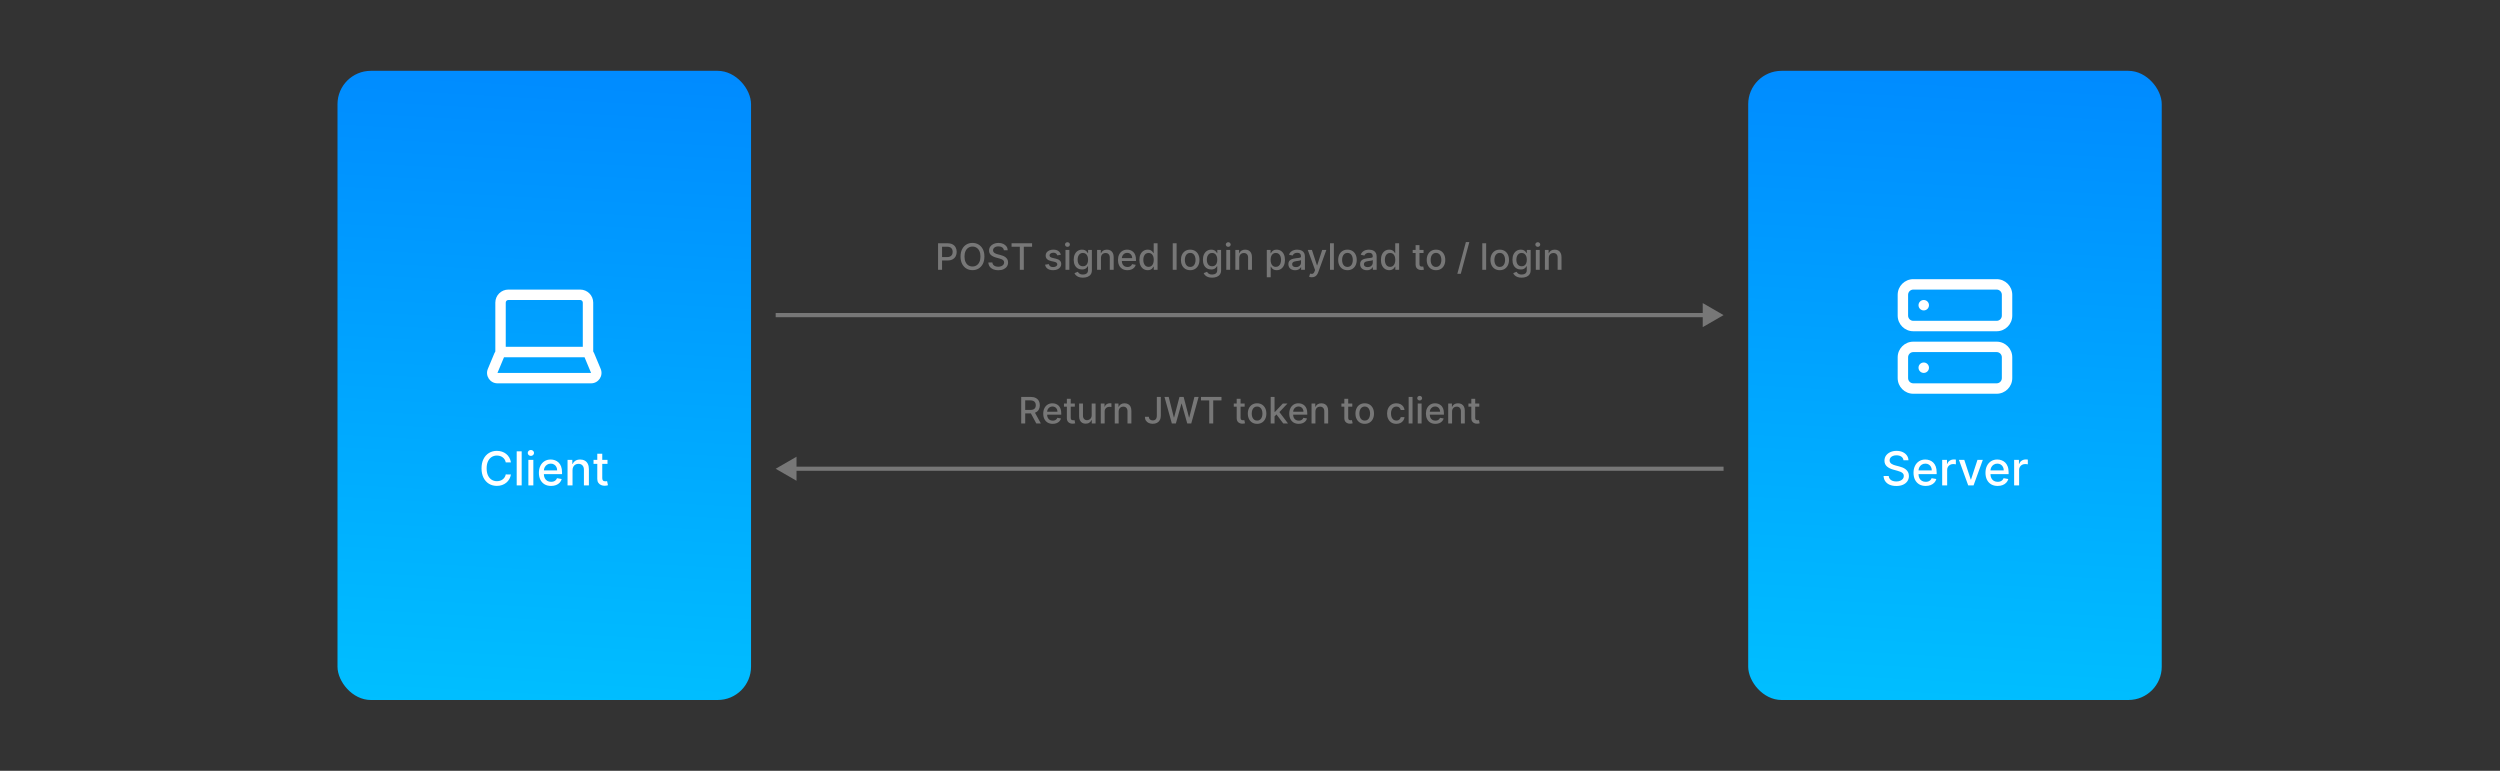 <svg width="2400" height="740" viewBox="0 0 2400 740" fill="none" xmlns="http://www.w3.org/2000/svg">
<rect x="0" y="0" width="2400" height="740" fill="#333333" stroke="none"/>
<path d="M1654.62 302.5L1634.62 290.953L1634.62 314.047L1654.62 302.5ZM744.655 304.5L1636.62 304.5L1636.62 300.5L744.655 300.5L744.655 304.5Z" fill="#777777"/>
<path d="M900.54 259V233.545H909.613C911.594 233.545 913.234 233.906 914.535 234.627C915.836 235.348 916.81 236.334 917.456 237.585C918.102 238.828 918.425 240.228 918.425 241.786C918.425 243.352 918.098 244.761 917.444 246.012C916.797 247.255 915.819 248.241 914.51 248.97C913.209 249.691 911.573 250.051 909.601 250.051H903.362V246.795H909.253C910.504 246.795 911.519 246.579 912.298 246.148C913.077 245.709 913.649 245.113 914.013 244.359C914.378 243.605 914.56 242.747 914.56 241.786C914.56 240.825 914.378 239.971 914.013 239.225C913.649 238.48 913.073 237.896 912.286 237.473C911.507 237.05 910.479 236.839 909.203 236.839H904.381V259H900.54ZM945.039 246.273C945.039 248.991 944.542 251.327 943.548 253.283C942.553 255.23 941.19 256.73 939.458 257.782C937.735 258.826 935.775 259.348 933.579 259.348C931.375 259.348 929.407 258.826 927.676 257.782C925.952 256.73 924.593 255.226 923.599 253.27C922.605 251.315 922.108 248.982 922.108 246.273C922.108 243.555 922.605 241.222 923.599 239.275C924.593 237.32 925.952 235.82 927.676 234.776C929.407 233.724 931.375 233.197 933.579 233.197C935.775 233.197 937.735 233.724 939.458 234.776C941.19 235.82 942.553 237.32 943.548 239.275C944.542 241.222 945.039 243.555 945.039 246.273ZM941.236 246.273C941.236 244.201 940.9 242.457 940.229 241.04C939.566 239.615 938.655 238.538 937.495 237.809C936.343 237.071 935.038 236.702 933.579 236.702C932.113 236.702 930.804 237.071 929.652 237.809C928.5 238.538 927.589 239.615 926.918 241.04C926.255 242.457 925.923 244.201 925.923 246.273C925.923 248.344 926.255 250.093 926.918 251.518C927.589 252.935 928.5 254.012 929.652 254.749C930.804 255.478 932.113 255.843 933.579 255.843C935.038 255.843 936.343 255.478 937.495 254.749C938.655 254.012 939.566 252.935 940.229 251.518C940.9 250.093 941.236 248.344 941.236 246.273ZM963.71 240.232C963.578 239.056 963.031 238.144 962.07 237.498C961.109 236.843 959.899 236.516 958.441 236.516C957.396 236.516 956.493 236.682 955.731 237.013C954.969 237.336 954.376 237.784 953.954 238.355C953.539 238.919 953.332 239.561 953.332 240.282C953.332 240.887 953.473 241.409 953.755 241.848C954.045 242.287 954.422 242.656 954.886 242.954C955.358 243.244 955.864 243.489 956.402 243.688C956.941 243.878 957.459 244.036 957.956 244.16L960.442 244.806C961.254 245.005 962.086 245.274 962.94 245.614C963.793 245.954 964.585 246.401 965.314 246.956C966.043 247.511 966.631 248.199 967.079 249.02C967.534 249.84 967.762 250.822 967.762 251.965C967.762 253.407 967.389 254.687 966.644 255.806C965.906 256.924 964.833 257.807 963.425 258.453C962.024 259.099 960.33 259.423 958.341 259.423C956.435 259.423 954.786 259.12 953.394 258.515C952.002 257.91 950.913 257.053 950.126 255.942C949.338 254.824 948.903 253.498 948.821 251.965H952.673C952.748 252.885 953.046 253.651 953.568 254.265C954.099 254.869 954.774 255.321 955.594 255.619C956.423 255.909 957.33 256.054 958.316 256.054C959.402 256.054 960.367 255.884 961.212 255.545C962.066 255.197 962.737 254.716 963.226 254.103C963.715 253.482 963.959 252.757 963.959 251.928C963.959 251.174 963.744 250.557 963.313 250.076C962.89 249.595 962.314 249.198 961.585 248.883C960.864 248.568 960.048 248.29 959.137 248.05L956.129 247.23C954.09 246.675 952.475 245.858 951.281 244.781C950.097 243.704 949.504 242.279 949.504 240.506C949.504 239.039 949.902 237.759 950.697 236.665C951.493 235.571 952.57 234.722 953.929 234.117C955.288 233.504 956.821 233.197 958.528 233.197C960.251 233.197 961.771 233.5 963.089 234.105C964.415 234.71 965.459 235.542 966.221 236.603C966.983 237.655 967.381 238.865 967.414 240.232H963.71ZM971.096 236.852V233.545H990.796V236.852H982.854V259H979.026V236.852H971.096ZM1018.42 244.57L1015.05 245.167C1014.91 244.736 1014.69 244.326 1014.38 243.936C1014.08 243.547 1013.68 243.228 1013.16 242.979C1012.65 242.73 1012.01 242.606 1011.24 242.606C1010.18 242.606 1009.31 242.842 1008.6 243.315C1007.9 243.779 1007.54 244.379 1007.54 245.117C1007.54 245.755 1007.78 246.269 1008.25 246.658C1008.73 247.047 1009.49 247.366 1010.54 247.615L1013.57 248.311C1015.33 248.717 1016.64 249.343 1017.5 250.188C1018.36 251.033 1018.79 252.131 1018.79 253.482C1018.79 254.625 1018.46 255.644 1017.8 256.539C1017.14 257.426 1016.23 258.122 1015.05 258.627C1013.88 259.133 1012.53 259.385 1010.99 259.385C1008.85 259.385 1007.11 258.93 1005.75 258.018C1004.4 257.098 1003.58 255.793 1003.27 254.103L1006.86 253.556C1007.08 254.492 1007.54 255.201 1008.24 255.681C1008.94 256.154 1009.84 256.39 1010.96 256.39C1012.18 256.39 1013.15 256.137 1013.88 255.632C1014.61 255.118 1014.98 254.492 1014.98 253.755C1014.98 253.158 1014.75 252.657 1014.31 252.251C1013.87 251.845 1013.19 251.538 1012.28 251.331L1009.05 250.623C1007.27 250.217 1005.95 249.571 1005.1 248.684C1004.25 247.797 1003.83 246.675 1003.83 245.316C1003.83 244.189 1004.14 243.203 1004.77 242.358C1005.4 241.512 1006.27 240.854 1007.38 240.381C1008.49 239.901 1009.76 239.661 1011.2 239.661C1013.26 239.661 1014.89 240.108 1016.07 241.003C1017.26 241.889 1018.04 243.078 1018.42 244.57ZM1022.88 259V239.909H1026.59V259H1022.88ZM1024.76 236.963C1024.11 236.963 1023.55 236.748 1023.09 236.317C1022.63 235.878 1022.41 235.356 1022.41 234.751C1022.41 234.138 1022.63 233.616 1023.09 233.185C1023.55 232.746 1024.11 232.526 1024.76 232.526C1025.4 232.526 1025.95 232.746 1026.41 233.185C1026.87 233.616 1027.1 234.138 1027.1 234.751C1027.1 235.356 1026.87 235.878 1026.41 236.317C1025.95 236.748 1025.4 236.963 1024.76 236.963ZM1039.6 266.557C1038.08 266.557 1036.78 266.358 1035.68 265.96C1034.6 265.563 1033.71 265.036 1033.02 264.382C1032.34 263.727 1031.82 263.01 1031.48 262.232L1034.68 260.914C1034.9 261.279 1035.2 261.664 1035.57 262.07C1035.95 262.484 1036.47 262.836 1037.11 263.126C1037.77 263.416 1038.61 263.561 1039.64 263.561C1041.04 263.561 1042.21 263.218 1043.13 262.53C1044.05 261.85 1044.51 260.765 1044.51 259.273V255.52H1044.27C1044.05 255.926 1043.73 256.377 1043.3 256.875C1042.89 257.372 1042.32 257.803 1041.59 258.167C1040.86 258.532 1039.91 258.714 1038.74 258.714C1037.23 258.714 1035.87 258.362 1034.66 257.658C1033.46 256.945 1032.51 255.897 1031.81 254.513C1031.11 253.121 1030.76 251.41 1030.76 249.38C1030.76 247.35 1031.11 245.61 1031.79 244.16C1032.49 242.71 1033.44 241.599 1034.65 240.829C1035.86 240.05 1037.23 239.661 1038.77 239.661C1039.95 239.661 1040.91 239.859 1041.64 240.257C1042.37 240.647 1042.93 241.102 1043.34 241.624C1043.75 242.146 1044.07 242.606 1044.3 243.004H1044.57V239.909H1048.21V259.423C1048.21 261.063 1047.83 262.41 1047.07 263.462C1046.31 264.514 1045.27 265.293 1043.97 265.799C1042.68 266.304 1041.22 266.557 1039.6 266.557ZM1039.56 255.632C1040.63 255.632 1041.53 255.383 1042.27 254.886C1043.02 254.381 1043.58 253.66 1043.96 252.723C1044.35 251.779 1044.55 250.648 1044.55 249.33C1044.55 248.046 1044.35 246.915 1043.97 245.937C1043.59 244.959 1043.03 244.197 1042.3 243.65C1041.56 243.095 1040.65 242.817 1039.56 242.817C1038.44 242.817 1037.51 243.107 1036.76 243.688C1036.02 244.259 1035.46 245.038 1035.07 246.024C1034.7 247.01 1034.52 248.112 1034.52 249.33C1034.52 250.581 1034.71 251.679 1035.09 252.624C1035.47 253.569 1036.03 254.306 1036.78 254.836C1037.53 255.367 1038.46 255.632 1039.56 255.632ZM1056.91 247.665V259H1053.2V239.909H1056.76V243.016H1057C1057.44 242.005 1058.13 241.193 1059.06 240.58C1060.01 239.967 1061.2 239.661 1062.63 239.661C1063.93 239.661 1065.07 239.934 1066.05 240.481C1067.03 241.019 1067.78 241.823 1068.32 242.892C1068.86 243.961 1069.13 245.283 1069.13 246.857V259H1065.41V247.304C1065.41 245.921 1065.05 244.839 1064.33 244.06C1063.61 243.273 1062.62 242.88 1061.36 242.88C1060.5 242.88 1059.73 243.066 1059.06 243.439C1058.4 243.812 1057.87 244.359 1057.48 245.08C1057.1 245.792 1056.91 246.654 1056.91 247.665ZM1082.34 259.385C1080.46 259.385 1078.84 258.983 1077.48 258.18C1076.13 257.368 1075.09 256.228 1074.35 254.762C1073.62 253.287 1073.26 251.559 1073.26 249.579C1073.26 247.623 1073.62 245.9 1074.35 244.408C1075.09 242.917 1076.11 241.753 1077.43 240.916C1078.76 240.079 1080.31 239.661 1082.08 239.661C1083.16 239.661 1084.2 239.839 1085.21 240.195C1086.22 240.551 1087.13 241.111 1087.93 241.873C1088.74 242.635 1089.37 243.625 1089.84 244.843C1090.3 246.053 1090.53 247.524 1090.53 249.256V250.573H1075.36V247.789H1086.89C1086.89 246.811 1086.69 245.945 1086.29 245.191C1085.9 244.429 1085.34 243.828 1084.62 243.389C1083.9 242.95 1083.07 242.73 1082.11 242.73C1081.06 242.73 1080.15 242.987 1079.37 243.501C1078.6 244.007 1078 244.669 1077.58 245.49C1077.17 246.302 1076.96 247.184 1076.96 248.137V250.312C1076.96 251.588 1077.18 252.674 1077.63 253.569C1078.09 254.463 1078.72 255.147 1079.53 255.619C1080.34 256.083 1081.29 256.315 1082.38 256.315C1083.08 256.315 1083.73 256.216 1084.31 256.017C1084.89 255.81 1085.39 255.503 1085.81 255.097C1086.23 254.691 1086.56 254.19 1086.78 253.593L1090.3 254.227C1090.01 255.263 1089.51 256.17 1088.78 256.949C1088.06 257.72 1087.15 258.321 1086.06 258.751C1084.97 259.174 1083.73 259.385 1082.34 259.385ZM1101.8 259.373C1100.26 259.373 1098.89 258.979 1097.68 258.192C1096.47 257.397 1095.53 256.266 1094.84 254.799C1094.16 253.324 1093.82 251.555 1093.82 249.492C1093.82 247.429 1094.17 245.664 1094.85 244.197C1095.55 242.73 1096.5 241.608 1097.71 240.829C1098.92 240.05 1100.29 239.661 1101.83 239.661C1103.01 239.661 1103.97 239.859 1104.69 240.257C1105.42 240.647 1105.98 241.102 1106.38 241.624C1106.78 242.146 1107.1 242.606 1107.32 243.004H1107.54V233.545H1111.26V259H1107.63V256.029H1107.32C1107.1 256.435 1106.77 256.9 1106.35 257.422C1105.94 257.944 1105.37 258.399 1104.64 258.789C1103.91 259.178 1102.96 259.373 1101.8 259.373ZM1102.62 256.203C1103.69 256.203 1104.59 255.922 1105.33 255.358C1106.08 254.787 1106.64 253.995 1107.02 252.984C1107.41 251.973 1107.61 250.797 1107.61 249.455C1107.61 248.129 1107.42 246.969 1107.04 245.974C1106.65 244.98 1106.09 244.205 1105.36 243.65C1104.62 243.095 1103.71 242.817 1102.62 242.817C1101.5 242.817 1100.57 243.107 1099.83 243.688C1099.08 244.268 1098.52 245.059 1098.14 246.061C1097.76 247.064 1097.58 248.195 1097.58 249.455C1097.58 250.731 1097.77 251.878 1098.15 252.897C1098.53 253.917 1099.09 254.724 1099.84 255.321C1100.59 255.909 1101.52 256.203 1102.62 256.203ZM1129.54 233.545V259H1125.83V233.545H1129.54ZM1142.59 259.385C1140.8 259.385 1139.23 258.975 1137.9 258.155C1136.57 257.335 1135.53 256.187 1134.79 254.712C1134.05 253.237 1133.69 251.514 1133.69 249.542C1133.69 247.561 1134.05 245.829 1134.79 244.346C1135.53 242.863 1136.57 241.711 1137.9 240.891C1139.23 240.071 1140.8 239.661 1142.59 239.661C1144.37 239.661 1145.94 240.071 1147.27 240.891C1148.6 241.711 1149.64 242.863 1150.38 244.346C1151.12 245.829 1151.48 247.561 1151.48 249.542C1151.48 251.514 1151.12 253.237 1150.38 254.712C1149.64 256.187 1148.6 257.335 1147.27 258.155C1145.94 258.975 1144.37 259.385 1142.59 259.385ZM1142.6 256.266C1143.76 256.266 1144.72 255.959 1145.48 255.346C1146.24 254.733 1146.81 253.917 1147.17 252.897C1147.54 251.878 1147.73 250.755 1147.73 249.529C1147.73 248.311 1147.54 247.192 1147.17 246.173C1146.81 245.146 1146.24 244.321 1145.48 243.7C1144.72 243.078 1143.76 242.768 1142.6 242.768C1141.43 242.768 1140.46 243.078 1139.69 243.7C1138.93 244.321 1138.36 245.146 1137.99 246.173C1137.62 247.192 1137.44 248.311 1137.44 249.529C1137.44 250.755 1137.62 251.878 1137.99 252.897C1138.36 253.917 1138.93 254.733 1139.69 255.346C1140.46 255.959 1141.43 256.266 1142.6 256.266ZM1163.64 266.557C1162.12 266.557 1160.82 266.358 1159.72 265.96C1158.64 265.563 1157.75 265.036 1157.06 264.382C1156.37 263.727 1155.86 263.01 1155.52 262.232L1158.71 260.914C1158.94 261.279 1159.24 261.664 1159.61 262.07C1159.99 262.484 1160.5 262.836 1161.15 263.126C1161.81 263.416 1162.65 263.561 1163.67 263.561C1165.08 263.561 1166.25 263.218 1167.17 262.53C1168.09 261.85 1168.55 260.765 1168.55 259.273V255.52H1168.31C1168.09 255.926 1167.76 256.377 1167.34 256.875C1166.93 257.372 1166.35 257.803 1165.63 258.167C1164.9 258.532 1163.95 258.714 1162.78 258.714C1161.27 258.714 1159.91 258.362 1158.7 257.658C1157.5 256.945 1156.55 255.897 1155.84 254.513C1155.15 253.121 1154.8 251.41 1154.8 249.38C1154.8 247.35 1155.14 245.61 1155.83 244.16C1156.53 242.71 1157.48 241.599 1158.69 240.829C1159.9 240.05 1161.27 239.661 1162.8 239.661C1163.99 239.661 1164.95 239.859 1165.68 240.257C1166.4 240.647 1166.97 241.102 1167.38 241.624C1167.79 242.146 1168.11 242.606 1168.33 243.004H1168.61V239.909H1172.25V259.423C1172.25 261.063 1171.87 262.41 1171.11 263.462C1170.34 264.514 1169.31 265.293 1168.01 265.799C1166.72 266.304 1165.26 266.557 1163.64 266.557ZM1163.6 255.632C1164.67 255.632 1165.57 255.383 1166.31 254.886C1167.05 254.381 1167.62 253.66 1168 252.723C1168.39 251.779 1168.58 250.648 1168.58 249.33C1168.58 248.046 1168.39 246.915 1168.01 245.937C1167.63 244.959 1167.07 244.197 1166.33 243.65C1165.6 243.095 1164.68 242.817 1163.6 242.817C1162.48 242.817 1161.55 243.107 1160.8 243.688C1160.06 244.259 1159.49 245.038 1159.11 246.024C1158.74 247.01 1158.55 248.112 1158.55 249.33C1158.55 250.581 1158.74 251.679 1159.13 252.624C1159.51 253.569 1160.07 254.306 1160.82 254.836C1161.57 255.367 1162.5 255.632 1163.6 255.632ZM1177.23 259V239.909H1180.95V259H1177.23ZM1179.11 236.963C1178.46 236.963 1177.91 236.748 1177.45 236.317C1176.99 235.878 1176.76 235.356 1176.76 234.751C1176.76 234.138 1176.99 233.616 1177.45 233.185C1177.91 232.746 1178.46 232.526 1179.11 232.526C1179.76 232.526 1180.31 232.746 1180.76 233.185C1181.23 233.616 1181.46 234.138 1181.46 234.751C1181.46 235.356 1181.23 235.878 1180.76 236.317C1180.31 236.748 1179.76 236.963 1179.11 236.963ZM1189.67 247.665V259H1185.95V239.909H1189.52V243.016H1189.75C1190.19 242.005 1190.88 241.193 1191.82 240.58C1192.76 239.967 1193.95 239.661 1195.38 239.661C1196.68 239.661 1197.82 239.934 1198.8 240.481C1199.78 241.019 1200.54 241.823 1201.08 242.892C1201.61 243.961 1201.88 245.283 1201.88 246.857V259H1198.17V247.304C1198.17 245.921 1197.81 244.839 1197.09 244.06C1196.37 243.273 1195.38 242.88 1194.12 242.88C1193.25 242.88 1192.49 243.066 1191.82 243.439C1191.15 243.812 1190.63 244.359 1190.24 245.08C1189.86 245.792 1189.67 246.654 1189.67 247.665ZM1216.13 266.159V239.909H1219.76V243.004H1220.07C1220.29 242.606 1220.6 242.146 1221 241.624C1221.41 241.102 1221.97 240.647 1222.69 240.257C1223.41 239.859 1224.37 239.661 1225.55 239.661C1227.09 239.661 1228.47 240.05 1229.68 240.829C1230.89 241.608 1231.84 242.73 1232.52 244.197C1233.22 245.664 1233.57 247.429 1233.57 249.492C1233.57 251.555 1233.22 253.324 1232.54 254.799C1231.85 256.266 1230.9 257.397 1229.7 258.192C1228.5 258.979 1227.13 259.373 1225.59 259.373C1224.43 259.373 1223.48 259.178 1222.74 258.789C1222.01 258.399 1221.44 257.944 1221.03 257.422C1220.61 256.9 1220.29 256.435 1220.07 256.029H1219.85V266.159H1216.13ZM1219.77 249.455C1219.77 250.797 1219.97 251.973 1220.36 252.984C1220.75 253.995 1221.31 254.787 1222.05 255.358C1222.78 255.922 1223.69 256.203 1224.76 256.203C1225.87 256.203 1226.79 255.909 1227.54 255.321C1228.29 254.724 1228.85 253.917 1229.23 252.897C1229.62 251.878 1229.81 250.731 1229.81 249.455C1229.81 248.195 1229.62 247.064 1229.24 246.061C1228.87 245.059 1228.31 244.268 1227.55 243.688C1226.81 243.107 1225.87 242.817 1224.76 242.817C1223.68 242.817 1222.77 243.095 1222.02 243.65C1221.28 244.205 1220.73 244.98 1220.34 245.974C1219.96 246.969 1219.77 248.129 1219.77 249.455ZM1243.29 259.423C1242.08 259.423 1240.98 259.199 1240.01 258.751C1239.03 258.296 1238.25 257.637 1237.68 256.775C1237.12 255.913 1236.84 254.857 1236.84 253.606C1236.84 252.529 1237.04 251.642 1237.46 250.946C1237.87 250.25 1238.43 249.699 1239.14 249.293C1239.84 248.887 1240.63 248.58 1241.5 248.373C1242.37 248.166 1243.25 248.009 1244.16 247.901C1245.3 247.768 1246.23 247.661 1246.94 247.578C1247.65 247.487 1248.17 247.342 1248.5 247.143C1248.82 246.944 1248.98 246.621 1248.98 246.173V246.086C1248.98 245.001 1248.67 244.16 1248.06 243.563C1247.46 242.967 1246.55 242.668 1245.35 242.668C1244.1 242.668 1243.11 242.946 1242.39 243.501C1241.68 244.048 1241.19 244.657 1240.91 245.328L1237.42 244.533C1237.84 243.373 1238.44 242.436 1239.24 241.724C1240.04 241.003 1240.96 240.481 1242.01 240.158C1243.05 239.826 1244.15 239.661 1245.3 239.661C1246.06 239.661 1246.87 239.752 1247.72 239.934C1248.59 240.108 1249.39 240.431 1250.14 240.903C1250.89 241.376 1251.51 242.051 1251.99 242.929C1252.47 243.799 1252.71 244.93 1252.71 246.322V259H1249.08V256.39H1248.93C1248.69 256.871 1248.33 257.343 1247.85 257.807C1247.37 258.271 1246.75 258.656 1246 258.963C1245.24 259.269 1244.34 259.423 1243.29 259.423ZM1244.1 256.44C1245.12 256.44 1246 256.237 1246.73 255.831C1247.47 255.425 1248.03 254.894 1248.41 254.24C1248.8 253.577 1248.99 252.868 1248.99 252.114V249.653C1248.86 249.786 1248.6 249.91 1248.22 250.026C1247.85 250.134 1247.42 250.229 1246.94 250.312C1246.46 250.387 1245.99 250.457 1245.54 250.523C1245.08 250.581 1244.7 250.631 1244.39 250.673C1243.67 250.764 1243.01 250.917 1242.42 251.132C1241.83 251.348 1241.36 251.659 1241 252.065C1240.65 252.462 1240.48 252.993 1240.48 253.656C1240.48 254.575 1240.82 255.271 1241.5 255.744C1242.18 256.208 1243.04 256.44 1244.1 256.44ZM1259.32 266.159C1258.77 266.159 1258.26 266.114 1257.81 266.022C1257.35 265.94 1257.01 265.848 1256.79 265.749L1257.68 262.704C1258.36 262.886 1258.97 262.965 1259.5 262.94C1260.03 262.915 1260.5 262.716 1260.9 262.343C1261.32 261.971 1261.68 261.362 1262 260.516L1262.46 259.249L1255.47 239.909H1259.45L1264.28 254.724H1264.48L1269.32 239.909H1273.31L1265.44 261.548C1265.07 262.542 1264.61 263.383 1264.05 264.071C1263.48 264.767 1262.81 265.289 1262.03 265.637C1261.25 265.985 1260.35 266.159 1259.32 266.159ZM1280.52 233.545V259H1276.8V233.545H1280.52ZM1293.56 259.385C1291.77 259.385 1290.21 258.975 1288.87 258.155C1287.54 257.335 1286.5 256.187 1285.76 254.712C1285.03 253.237 1284.66 251.514 1284.66 249.542C1284.66 247.561 1285.03 245.829 1285.76 244.346C1286.5 242.863 1287.54 241.711 1288.87 240.891C1290.21 240.071 1291.77 239.661 1293.56 239.661C1295.35 239.661 1296.91 240.071 1298.24 240.891C1299.58 241.711 1300.61 242.863 1301.35 244.346C1302.09 245.829 1302.46 247.561 1302.46 249.542C1302.46 251.514 1302.09 253.237 1301.35 254.712C1300.61 256.187 1299.58 257.335 1298.24 258.155C1296.91 258.975 1295.35 259.385 1293.56 259.385ZM1293.57 256.266C1294.73 256.266 1295.69 255.959 1296.45 255.346C1297.22 254.733 1297.78 253.917 1298.14 252.897C1298.52 251.878 1298.7 250.755 1298.7 249.529C1298.7 248.311 1298.52 247.192 1298.14 246.173C1297.78 245.146 1297.22 244.321 1296.45 243.7C1295.69 243.078 1294.73 242.768 1293.57 242.768C1292.4 242.768 1291.43 243.078 1290.66 243.7C1289.9 244.321 1289.33 245.146 1288.96 246.173C1288.59 247.192 1288.41 248.311 1288.41 249.529C1288.41 250.755 1288.59 251.878 1288.96 252.897C1289.33 253.917 1289.9 254.733 1290.66 255.346C1291.43 255.959 1292.4 256.266 1293.57 256.266ZM1312.16 259.423C1310.95 259.423 1309.86 259.199 1308.88 258.751C1307.9 258.296 1307.13 257.637 1306.55 256.775C1305.99 255.913 1305.71 254.857 1305.71 253.606C1305.71 252.529 1305.92 251.642 1306.33 250.946C1306.75 250.25 1307.3 249.699 1308.01 249.293C1308.71 248.887 1309.5 248.58 1310.37 248.373C1311.24 248.166 1312.13 248.009 1313.03 247.901C1314.17 247.768 1315.1 247.661 1315.81 247.578C1316.53 247.487 1317.04 247.342 1317.37 247.143C1317.69 246.944 1317.85 246.621 1317.85 246.173V246.086C1317.85 245.001 1317.55 244.16 1316.93 243.563C1316.33 242.967 1315.42 242.668 1314.22 242.668C1312.97 242.668 1311.99 242.946 1311.27 243.501C1310.55 244.048 1310.06 244.657 1309.79 245.328L1306.29 244.533C1306.71 243.373 1307.31 242.436 1308.11 241.724C1308.91 241.003 1309.84 240.481 1310.88 240.158C1311.92 239.826 1313.02 239.661 1314.17 239.661C1314.94 239.661 1315.74 239.752 1316.6 239.934C1317.46 240.108 1318.26 240.431 1319.01 240.903C1319.76 241.376 1320.38 242.051 1320.86 242.929C1321.34 243.799 1321.58 244.93 1321.58 246.322V259H1317.95V256.39H1317.8C1317.56 256.871 1317.2 257.343 1316.72 257.807C1316.24 258.271 1315.62 258.656 1314.87 258.963C1314.12 259.269 1313.21 259.423 1312.16 259.423ZM1312.97 256.44C1314 256.44 1314.87 256.237 1315.6 255.831C1316.34 255.425 1316.9 254.894 1317.28 254.24C1317.67 253.577 1317.86 252.868 1317.86 252.114V249.653C1317.73 249.786 1317.48 249.91 1317.09 250.026C1316.72 250.134 1316.29 250.229 1315.81 250.312C1315.33 250.387 1314.87 250.457 1314.41 250.523C1313.95 250.581 1313.57 250.631 1313.27 250.673C1312.55 250.764 1311.89 250.917 1311.29 251.132C1310.7 251.348 1310.23 251.659 1309.87 252.065C1309.52 252.462 1309.35 252.993 1309.35 253.656C1309.35 254.575 1309.69 255.271 1310.37 255.744C1311.05 256.208 1311.92 256.44 1312.97 256.44ZM1333.68 259.373C1332.14 259.373 1330.76 258.979 1329.55 258.192C1328.35 257.397 1327.41 256.266 1326.72 254.799C1326.04 253.324 1325.7 251.555 1325.7 249.492C1325.7 247.429 1326.04 245.664 1326.73 244.197C1327.43 242.73 1328.38 241.608 1329.59 240.829C1330.8 240.05 1332.17 239.661 1333.7 239.661C1334.89 239.661 1335.84 239.859 1336.56 240.257C1337.29 240.647 1337.85 241.102 1338.25 241.624C1338.66 242.146 1338.97 242.606 1339.2 243.004H1339.42V233.545H1343.14V259H1339.51V256.029H1339.2C1338.97 256.435 1338.65 256.9 1338.23 257.422C1337.81 257.944 1337.24 258.399 1336.51 258.789C1335.78 259.178 1334.84 259.373 1333.68 259.373ZM1334.5 256.203C1335.57 256.203 1336.47 255.922 1337.21 255.358C1337.95 254.787 1338.52 253.995 1338.9 252.984C1339.29 251.973 1339.48 250.797 1339.48 249.455C1339.48 248.129 1339.29 246.969 1338.91 245.974C1338.53 244.98 1337.97 244.205 1337.23 243.65C1336.49 243.095 1335.58 242.817 1334.5 242.817C1333.38 242.817 1332.45 243.107 1331.7 243.688C1330.96 244.268 1330.39 245.059 1330.01 246.061C1329.64 247.064 1329.45 248.195 1329.45 249.455C1329.45 250.731 1329.64 251.878 1330.02 252.897C1330.4 253.917 1330.97 254.724 1331.71 255.321C1332.47 255.909 1333.4 256.203 1334.5 256.203ZM1366.61 239.909V242.892H1356.19V239.909L1366.61 239.909ZM1358.98 235.335H1362.7V253.395C1362.7 254.115 1362.81 254.658 1363.02 255.023C1363.24 255.379 1363.52 255.623 1363.86 255.756C1364.2 255.88 1364.58 255.942 1364.99 255.942C1365.28 255.942 1365.55 255.922 1365.77 255.88C1365.99 255.839 1366.17 255.806 1366.29 255.781L1366.96 258.851C1366.75 258.934 1366.44 259.017 1366.04 259.099C1365.64 259.191 1365.15 259.24 1364.55 259.249C1363.57 259.265 1362.66 259.091 1361.82 258.727C1360.97 258.362 1360.29 257.799 1359.77 257.036C1359.24 256.274 1358.98 255.317 1358.98 254.165V235.335ZM1378.56 259.385C1376.77 259.385 1375.21 258.975 1373.88 258.155C1372.54 257.335 1371.51 256.187 1370.77 254.712C1370.03 253.237 1369.66 251.514 1369.66 249.542C1369.66 247.561 1370.03 245.829 1370.77 244.346C1371.51 242.863 1372.54 241.711 1373.88 240.891C1375.21 240.071 1376.77 239.661 1378.56 239.661C1380.35 239.661 1381.91 240.071 1383.25 240.891C1384.58 241.711 1385.62 242.863 1386.35 244.346C1387.09 245.829 1387.46 247.561 1387.46 249.542C1387.46 251.514 1387.09 253.237 1386.35 254.712C1385.62 256.187 1384.58 257.335 1383.25 258.155C1381.91 258.975 1380.35 259.385 1378.56 259.385ZM1378.57 256.266C1379.73 256.266 1380.7 255.959 1381.46 255.346C1382.22 254.733 1382.78 253.917 1383.15 252.897C1383.52 251.878 1383.71 250.755 1383.71 249.529C1383.71 248.311 1383.52 247.192 1383.15 246.173C1382.78 245.146 1382.22 244.321 1381.46 243.7C1380.7 243.078 1379.73 242.768 1378.57 242.768C1377.41 242.768 1376.44 243.078 1375.67 243.7C1374.9 244.321 1374.34 245.146 1373.96 246.173C1373.6 247.192 1373.42 248.311 1373.42 249.529C1373.42 250.755 1373.6 251.878 1373.96 252.897C1374.34 253.917 1374.9 254.733 1375.67 255.346C1376.44 255.959 1377.41 256.266 1378.57 256.266ZM1410.57 232.352L1402.36 262.828H1399.04L1407.25 232.352H1410.57ZM1426.7 233.545V259H1422.99V233.545H1426.7ZM1439.74 259.385C1437.95 259.385 1436.39 258.975 1435.06 258.155C1433.72 257.335 1432.69 256.187 1431.95 254.712C1431.21 253.237 1430.84 251.514 1430.84 249.542C1430.84 247.561 1431.21 245.829 1431.95 244.346C1432.69 242.863 1433.72 241.711 1435.06 240.891C1436.39 240.071 1437.95 239.661 1439.74 239.661C1441.53 239.661 1443.1 240.071 1444.43 240.891C1445.76 241.711 1446.8 242.863 1447.54 244.346C1448.27 245.829 1448.64 247.561 1448.64 249.542C1448.64 251.514 1448.27 253.237 1447.54 254.712C1446.8 256.187 1445.76 257.335 1444.43 258.155C1443.1 258.975 1441.53 259.385 1439.74 259.385ZM1439.76 256.266C1440.92 256.266 1441.88 255.959 1442.64 255.346C1443.4 254.733 1443.97 253.917 1444.33 252.897C1444.7 251.878 1444.89 250.755 1444.89 249.529C1444.89 248.311 1444.7 247.192 1444.33 246.173C1443.97 245.146 1443.4 244.321 1442.64 243.7C1441.88 243.078 1440.92 242.768 1439.76 242.768C1438.59 242.768 1437.62 243.078 1436.85 243.7C1436.09 244.321 1435.52 245.146 1435.14 246.173C1434.78 247.192 1434.6 248.311 1434.6 249.529C1434.6 250.755 1434.78 251.878 1435.14 252.897C1435.52 253.917 1436.09 254.733 1436.85 255.346C1437.62 255.959 1438.59 256.266 1439.76 256.266ZM1460.79 266.557C1459.28 266.557 1457.97 266.358 1456.88 265.96C1455.79 265.563 1454.91 265.036 1454.22 264.382C1453.53 263.727 1453.02 263.01 1452.68 262.232L1455.87 260.914C1456.1 261.279 1456.4 261.664 1456.77 262.07C1457.15 262.484 1457.66 262.836 1458.31 263.126C1458.96 263.416 1459.8 263.561 1460.83 263.561C1462.24 263.561 1463.41 263.218 1464.32 262.53C1465.24 261.85 1465.7 260.765 1465.7 259.273V255.52H1465.47C1465.24 255.926 1464.92 256.377 1464.5 256.875C1464.08 257.372 1463.51 257.803 1462.78 258.167C1462.05 258.532 1461.11 258.714 1459.94 258.714C1458.43 258.714 1457.07 258.362 1455.86 257.658C1454.66 256.945 1453.71 255.897 1453 254.513C1452.31 253.121 1451.96 251.41 1451.96 249.38C1451.96 247.35 1452.3 245.61 1452.99 244.16C1453.69 242.71 1454.64 241.599 1455.85 240.829C1457.06 240.05 1458.43 239.661 1459.96 239.661C1461.15 239.661 1462.1 239.859 1462.83 240.257C1463.56 240.647 1464.13 241.102 1464.54 241.624C1464.95 242.146 1465.27 242.606 1465.49 243.004H1465.77V239.909H1469.41V259.423C1469.41 261.063 1469.03 262.41 1468.26 263.462C1467.5 264.514 1466.47 265.293 1465.17 265.799C1463.88 266.304 1462.42 266.557 1460.79 266.557ZM1460.76 255.632C1461.83 255.632 1462.73 255.383 1463.47 254.886C1464.21 254.381 1464.78 253.66 1465.16 252.723C1465.55 251.779 1465.74 250.648 1465.74 249.33C1465.74 248.046 1465.55 246.915 1465.17 245.937C1464.79 244.959 1464.23 244.197 1463.49 243.65C1462.75 243.095 1461.84 242.817 1460.76 242.817C1459.64 242.817 1458.71 243.107 1457.96 243.688C1457.22 244.259 1456.65 245.038 1456.27 246.024C1455.9 247.01 1455.71 248.112 1455.71 249.33C1455.71 250.581 1455.9 251.679 1456.28 252.624C1456.66 253.569 1457.23 254.306 1457.97 254.836C1458.73 255.367 1459.66 255.632 1460.76 255.632ZM1474.39 259V239.909H1478.11V259H1474.39ZM1476.27 236.963C1475.62 236.963 1475.07 236.748 1474.6 236.317C1474.15 235.878 1473.92 235.356 1473.92 234.751C1473.92 234.138 1474.15 233.616 1474.6 233.185C1475.07 232.746 1475.62 232.526 1476.27 232.526C1476.92 232.526 1477.47 232.746 1477.92 233.185C1478.39 233.616 1478.62 234.138 1478.62 234.751C1478.62 235.356 1478.39 235.878 1477.92 236.317C1477.47 236.748 1476.92 236.963 1476.27 236.963ZM1486.82 247.665V259H1483.11V239.909H1486.68V243.016H1486.91C1487.35 242.005 1488.04 241.193 1488.97 240.58C1489.92 239.967 1491.11 239.661 1492.54 239.661C1493.84 239.661 1494.98 239.934 1495.96 240.481C1496.94 241.019 1497.7 241.823 1498.23 242.892C1498.77 243.961 1499.04 245.283 1499.04 246.857V259H1495.33V247.304C1495.33 245.921 1494.97 244.839 1494.24 244.06C1493.52 243.273 1492.53 242.88 1491.27 242.88C1490.41 242.88 1489.65 243.066 1488.97 243.439C1488.31 243.812 1487.79 244.359 1487.4 245.08C1487.01 245.792 1486.82 246.654 1486.82 247.665Z" fill="#777777"/>
<path d="M744.655 450L764.655 461.547L764.655 438.453L744.655 450ZM762.655 452L1654.62 452L1654.62 448L762.655 448L762.655 452Z" fill="#777777"/>
<path d="M980.35 406.5V381.045H989.423C991.395 381.045 993.031 381.385 994.332 382.065C995.641 382.744 996.619 383.685 997.266 384.886C997.912 386.079 998.235 387.459 998.235 389.025C998.235 390.583 997.908 391.954 997.253 393.139C996.607 394.315 995.629 395.231 994.32 395.886C993.019 396.54 991.383 396.868 989.41 396.868H982.537V393.561H989.062C990.305 393.561 991.316 393.383 992.095 393.027C992.882 392.671 993.458 392.153 993.823 391.473C994.187 390.794 994.37 389.978 994.37 389.025C994.37 388.064 994.183 387.231 993.81 386.527C993.446 385.822 992.87 385.284 992.083 384.911C991.304 384.53 990.28 384.339 989.013 384.339H984.19V406.5H980.35ZM992.915 395.016L999.204 406.5H994.829L988.665 395.016H992.915ZM1010.6 406.885C1008.72 406.885 1007.1 406.483 1005.74 405.68C1004.39 404.868 1003.34 403.728 1002.61 402.262C1001.88 400.787 1001.51 399.059 1001.51 397.079C1001.51 395.123 1001.88 393.4 1002.61 391.908C1003.34 390.417 1004.37 389.253 1005.69 388.416C1007.02 387.579 1008.56 387.161 1010.34 387.161C1011.41 387.161 1012.46 387.339 1013.47 387.695C1014.48 388.051 1015.39 388.611 1016.19 389.373C1017 390.135 1017.63 391.125 1018.09 392.343C1018.56 393.553 1018.79 395.024 1018.79 396.756V398.073H1003.61V395.289H1015.15C1015.15 394.311 1014.95 393.445 1014.55 392.691C1014.15 391.929 1013.59 391.328 1012.87 390.889C1012.16 390.45 1011.32 390.23 1010.36 390.23C1009.32 390.23 1008.41 390.487 1007.63 391.001C1006.86 391.507 1006.26 392.169 1005.84 392.99C1005.42 393.802 1005.22 394.684 1005.22 395.637V397.812C1005.22 399.088 1005.44 400.174 1005.89 401.069C1006.34 401.963 1006.98 402.647 1007.79 403.119C1008.6 403.583 1009.55 403.815 1010.64 403.815C1011.34 403.815 1011.98 403.716 1012.56 403.517C1013.14 403.31 1013.64 403.003 1014.07 402.597C1014.49 402.191 1014.81 401.69 1015.04 401.093L1018.55 401.727C1018.27 402.763 1017.77 403.67 1017.04 404.449C1016.32 405.22 1015.41 405.821 1014.32 406.251C1013.23 406.674 1011.99 406.885 1010.6 406.885ZM1031.82 387.409V390.392H1021.4V387.409H1031.82ZM1024.19 382.835H1027.91V400.895C1027.91 401.615 1028.02 402.158 1028.23 402.523C1028.45 402.879 1028.73 403.123 1029.07 403.256C1029.41 403.38 1029.79 403.442 1030.2 403.442C1030.49 403.442 1030.76 403.422 1030.98 403.38C1031.2 403.339 1031.38 403.306 1031.5 403.281L1032.17 406.351C1031.96 406.434 1031.65 406.517 1031.25 406.599C1030.85 406.691 1030.36 406.74 1029.76 406.749C1028.78 406.765 1027.87 406.591 1027.03 406.227C1026.18 405.862 1025.5 405.299 1024.98 404.536C1024.45 403.774 1024.19 402.817 1024.19 401.665V382.835ZM1048.03 398.583V387.409H1051.76V406.5H1048.1V403.194H1047.9C1047.47 404.213 1046.76 405.062 1045.79 405.742C1044.83 406.413 1043.63 406.749 1042.2 406.749C1040.97 406.749 1039.89 406.479 1038.94 405.941C1038.01 405.394 1037.27 404.586 1036.73 403.517C1036.2 402.448 1035.94 401.127 1035.94 399.552V387.409H1039.65V399.105C1039.65 400.406 1040.01 401.441 1040.73 402.212C1041.45 402.983 1042.39 403.368 1043.54 403.368C1044.24 403.368 1044.93 403.194 1045.62 402.846C1046.31 402.498 1046.89 401.972 1047.35 401.267C1047.81 400.563 1048.04 399.668 1048.03 398.583ZM1056.75 406.5V387.409H1060.34V390.442H1060.54C1060.89 389.414 1061.5 388.606 1062.38 388.018C1063.27 387.422 1064.27 387.123 1065.39 387.123C1065.62 387.123 1065.89 387.132 1066.21 387.148C1066.53 387.165 1066.78 387.185 1066.97 387.21V390.765C1066.82 390.723 1066.55 390.678 1066.17 390.628C1065.79 390.57 1065.41 390.541 1065.03 390.541C1064.15 390.541 1063.37 390.728 1062.68 391.1C1062 391.465 1061.46 391.975 1061.06 392.629C1060.67 393.276 1060.47 394.013 1060.47 394.842V406.5H1056.75ZM1073.9 395.165V406.5H1070.18V387.409H1073.75V390.516H1073.99C1074.43 389.505 1075.11 388.693 1076.05 388.08C1076.99 387.467 1078.18 387.161 1079.62 387.161C1080.92 387.161 1082.06 387.434 1083.03 387.981C1084.01 388.519 1084.77 389.323 1085.31 390.392C1085.85 391.461 1086.12 392.783 1086.12 394.357V406.5H1082.4V394.804C1082.4 393.421 1082.04 392.339 1081.32 391.56C1080.6 390.773 1079.61 390.38 1078.35 390.38C1077.49 390.38 1076.72 390.566 1076.05 390.939C1075.39 391.312 1074.86 391.859 1074.47 392.58C1074.09 393.292 1073.9 394.154 1073.9 395.165ZM1110.56 381.045H1114.38V399.092C1114.38 400.725 1114.06 402.121 1113.41 403.281C1112.78 404.441 1111.88 405.328 1110.72 405.941C1109.56 406.546 1108.2 406.848 1106.64 406.848C1105.21 406.848 1103.92 406.587 1102.78 406.065C1101.64 405.543 1100.74 404.785 1100.08 403.79C1099.42 402.788 1099.1 401.57 1099.1 400.136H1102.91C1102.91 400.841 1103.07 401.45 1103.4 401.963C1103.73 402.477 1104.18 402.879 1104.75 403.169C1105.33 403.451 1105.99 403.592 1106.74 403.592C1107.55 403.592 1108.24 403.422 1108.8 403.082C1109.37 402.734 1109.81 402.224 1110.11 401.553C1110.41 400.882 1110.56 400.062 1110.56 399.092V381.045ZM1124.96 406.5L1117.9 381.045H1121.94L1126.9 400.758H1127.13L1132.29 381.045H1136.29L1141.45 400.77H1141.69L1146.63 381.045H1150.69L1143.61 406.5H1139.75L1134.39 387.434H1134.19L1128.84 406.5H1124.96ZM1152.93 384.352V381.045H1172.63V384.352H1164.69V406.5H1160.86V384.352H1152.93ZM1194.86 387.409V390.392H1184.43V387.409H1194.86ZM1187.23 382.835H1190.95V400.895C1190.95 401.615 1191.05 402.158 1191.27 402.523C1191.48 402.879 1191.76 403.123 1192.1 403.256C1192.45 403.38 1192.83 403.442 1193.23 403.442C1193.53 403.442 1193.79 403.422 1194.02 403.38C1194.24 403.339 1194.41 403.306 1194.54 403.281L1195.21 406.351C1194.99 406.434 1194.69 406.517 1194.29 406.599C1193.89 406.691 1193.39 406.74 1192.8 406.749C1191.82 406.765 1190.91 406.591 1190.06 406.227C1189.22 405.862 1188.54 405.299 1188.01 404.536C1187.49 403.774 1187.23 402.817 1187.23 401.665V382.835ZM1206.81 406.885C1205.02 406.885 1203.46 406.475 1202.12 405.655C1200.79 404.835 1199.75 403.687 1199.02 402.212C1198.28 400.737 1197.91 399.014 1197.91 397.042C1197.91 395.061 1198.28 393.329 1199.02 391.846C1199.75 390.363 1200.79 389.211 1202.12 388.391C1203.46 387.571 1205.02 387.161 1206.81 387.161C1208.6 387.161 1210.16 387.571 1211.49 388.391C1212.83 389.211 1213.86 390.363 1214.6 391.846C1215.34 393.329 1215.71 395.061 1215.71 397.042C1215.71 399.014 1215.34 400.737 1214.6 402.212C1213.86 403.687 1212.83 404.835 1211.49 405.655C1210.16 406.475 1208.6 406.885 1206.81 406.885ZM1206.82 403.766C1207.98 403.766 1208.94 403.459 1209.7 402.846C1210.47 402.233 1211.03 401.417 1211.4 400.397C1211.77 399.378 1211.95 398.255 1211.95 397.029C1211.95 395.811 1211.77 394.692 1211.4 393.673C1211.03 392.646 1210.47 391.821 1209.7 391.2C1208.94 390.578 1207.98 390.268 1206.82 390.268C1205.65 390.268 1204.68 390.578 1203.91 391.2C1203.15 391.821 1202.58 392.646 1202.21 393.673C1201.85 394.692 1201.66 395.811 1201.66 397.029C1201.66 398.255 1201.85 399.378 1202.21 400.397C1202.58 401.417 1203.15 402.233 1203.91 402.846C1204.68 403.459 1205.65 403.766 1206.82 403.766ZM1223.27 400.025L1223.25 395.488H1223.9L1231.5 387.409H1235.95L1227.28 396.607H1226.69L1223.27 400.025ZM1219.86 406.5V381.045H1223.57V406.5H1219.86ZM1231.91 406.5L1225.08 397.427L1227.64 394.829L1236.47 406.5H1231.91ZM1246.78 406.885C1244.9 406.885 1243.28 406.483 1241.92 405.68C1240.57 404.868 1239.53 403.728 1238.79 402.262C1238.06 400.787 1237.69 399.059 1237.69 397.079C1237.69 395.123 1238.06 393.4 1238.79 391.908C1239.53 390.417 1240.55 389.253 1241.87 388.416C1243.2 387.579 1244.75 387.161 1246.52 387.161C1247.6 387.161 1248.64 387.339 1249.65 387.695C1250.66 388.051 1251.57 388.611 1252.37 389.373C1253.18 390.135 1253.81 391.125 1254.28 392.343C1254.74 393.553 1254.97 395.024 1254.97 396.756V398.073H1239.8V395.289H1251.33C1251.33 394.311 1251.13 393.445 1250.73 392.691C1250.34 391.929 1249.78 391.328 1249.05 390.889C1248.34 390.45 1247.51 390.23 1246.54 390.23C1245.5 390.23 1244.59 390.487 1243.81 391.001C1243.04 391.507 1242.44 392.169 1242.02 392.99C1241.61 393.802 1241.4 394.684 1241.4 395.637V397.812C1241.4 399.088 1241.62 400.174 1242.07 401.069C1242.53 401.963 1243.16 402.647 1243.97 403.119C1244.78 403.583 1245.73 403.815 1246.82 403.815C1247.52 403.815 1248.16 403.716 1248.74 403.517C1249.32 403.31 1249.83 403.003 1250.25 402.597C1250.67 402.191 1250.99 401.69 1251.22 401.093L1254.73 401.727C1254.45 402.763 1253.95 403.67 1253.22 404.449C1252.5 405.22 1251.59 405.821 1250.5 406.251C1249.41 406.674 1248.17 406.885 1246.78 406.885ZM1262.81 395.165V406.5H1259.09V387.409H1262.66V390.516H1262.9C1263.34 389.505 1264.02 388.693 1264.96 388.08C1265.91 387.467 1267.09 387.161 1268.53 387.161C1269.83 387.161 1270.97 387.434 1271.95 387.981C1272.92 388.519 1273.68 389.323 1274.22 390.392C1274.76 391.461 1275.03 392.783 1275.03 394.357V406.5H1271.31V394.804C1271.31 393.421 1270.95 392.339 1270.23 391.56C1269.51 390.773 1268.52 390.38 1267.26 390.38C1266.4 390.38 1265.63 390.566 1264.96 390.939C1264.3 391.312 1263.77 391.859 1263.38 392.58C1263 393.292 1262.81 394.154 1262.81 395.165ZM1298.19 387.409V390.392H1287.76V387.409H1298.19ZM1290.56 382.835H1294.27V400.895C1294.27 401.615 1294.38 402.158 1294.59 402.523C1294.81 402.879 1295.09 403.123 1295.43 403.256C1295.78 403.38 1296.15 403.442 1296.56 403.442C1296.86 403.442 1297.12 403.422 1297.34 403.38C1297.57 403.339 1297.74 403.306 1297.86 403.281L1298.53 406.351C1298.32 406.434 1298.01 406.517 1297.61 406.599C1297.22 406.691 1296.72 406.74 1296.12 406.749C1295.15 406.765 1294.23 406.591 1293.39 406.227C1292.54 405.862 1291.86 405.299 1291.34 404.536C1290.82 403.774 1290.56 402.817 1290.56 401.665V382.835ZM1310.13 406.885C1308.34 406.885 1306.78 406.475 1305.45 405.655C1304.11 404.835 1303.08 403.687 1302.34 402.212C1301.6 400.737 1301.23 399.014 1301.23 397.042C1301.23 395.061 1301.6 393.329 1302.34 391.846C1303.08 390.363 1304.11 389.211 1305.45 388.391C1306.78 387.571 1308.34 387.161 1310.13 387.161C1311.92 387.161 1313.49 387.571 1314.82 388.391C1316.15 389.211 1317.19 390.363 1317.93 391.846C1318.66 393.329 1319.03 395.061 1319.03 397.042C1319.03 399.014 1318.66 400.737 1317.93 402.212C1317.19 403.687 1316.15 404.835 1314.82 405.655C1313.49 406.475 1311.92 406.885 1310.13 406.885ZM1310.15 403.766C1311.31 403.766 1312.27 403.459 1313.03 402.846C1313.79 402.233 1314.36 401.417 1314.72 400.397C1315.09 399.378 1315.28 398.255 1315.28 397.029C1315.28 395.811 1315.09 394.692 1314.72 393.673C1314.36 392.646 1313.79 391.821 1313.03 391.2C1312.27 390.578 1311.31 390.268 1310.15 390.268C1308.98 390.268 1308.01 390.578 1307.24 391.2C1306.48 391.821 1305.91 392.646 1305.54 393.673C1305.17 394.692 1304.99 395.811 1304.99 397.029C1304.99 398.255 1305.17 399.378 1305.54 400.397C1305.91 401.417 1306.48 402.233 1307.24 402.846C1308.01 403.459 1308.98 403.766 1310.15 403.766ZM1340.49 406.885C1338.64 406.885 1337.05 406.467 1335.71 405.63C1334.39 404.785 1333.37 403.621 1332.66 402.137C1331.94 400.654 1331.59 398.956 1331.59 397.042C1331.59 395.103 1331.95 393.392 1332.68 391.908C1333.41 390.417 1334.44 389.253 1335.76 388.416C1337.09 387.579 1338.65 387.161 1340.45 387.161C1341.9 387.161 1343.19 387.43 1344.33 387.968C1345.46 388.499 1346.38 389.244 1347.07 390.206C1347.78 391.167 1348.2 392.29 1348.33 393.574H1344.71C1344.51 392.679 1344.06 391.908 1343.34 391.262C1342.64 390.616 1341.7 390.293 1340.51 390.293C1339.47 390.293 1338.57 390.566 1337.79 391.113C1337.02 391.652 1336.42 392.422 1335.99 393.425C1335.56 394.419 1335.34 395.596 1335.34 396.955C1335.34 398.347 1335.55 399.548 1335.97 400.559C1336.4 401.57 1336.99 402.353 1337.76 402.908C1338.54 403.463 1339.46 403.741 1340.51 403.741C1341.21 403.741 1341.85 403.612 1342.42 403.355C1343 403.09 1343.49 402.713 1343.88 402.224C1344.28 401.736 1344.55 401.147 1344.71 400.46H1348.33C1348.2 401.694 1347.79 402.796 1347.12 403.766C1346.45 404.735 1345.55 405.497 1344.43 406.053C1343.31 406.608 1341.99 406.885 1340.49 406.885ZM1356.02 381.045V406.5H1352.3V381.045H1356.02ZM1361.02 406.5V387.409H1364.73V406.5H1361.02ZM1362.9 384.463C1362.25 384.463 1361.69 384.248 1361.23 383.817C1360.77 383.378 1360.55 382.856 1360.55 382.251C1360.55 381.638 1360.77 381.116 1361.23 380.685C1361.69 380.246 1362.25 380.026 1362.9 380.026C1363.54 380.026 1364.09 380.246 1364.55 380.685C1365.01 381.116 1365.24 381.638 1365.24 382.251C1365.24 382.856 1365.01 383.378 1364.55 383.817C1364.09 384.248 1363.54 384.463 1362.9 384.463ZM1377.96 406.885C1376.08 406.885 1374.46 406.483 1373.1 405.68C1371.75 404.868 1370.71 403.728 1369.97 402.262C1369.24 400.787 1368.88 399.059 1368.88 397.079C1368.88 395.123 1369.24 393.4 1369.97 391.908C1370.71 390.417 1371.74 389.253 1373.05 388.416C1374.38 387.579 1375.93 387.161 1377.7 387.161C1378.78 387.161 1379.82 387.339 1380.83 387.695C1381.84 388.051 1382.75 388.611 1383.56 389.373C1384.36 390.135 1384.99 391.125 1385.46 392.343C1385.92 393.553 1386.15 395.024 1386.15 396.756V398.073H1370.98V395.289H1382.51C1382.51 394.311 1382.31 393.445 1381.91 392.691C1381.52 391.929 1380.96 391.328 1380.24 390.889C1379.52 390.45 1378.69 390.23 1377.73 390.23C1376.68 390.23 1375.77 390.487 1374.99 391.001C1374.22 391.507 1373.62 392.169 1373.2 392.99C1372.79 393.802 1372.58 394.684 1372.58 395.637V397.812C1372.58 399.088 1372.8 400.174 1373.25 401.069C1373.71 401.963 1374.34 402.647 1375.15 403.119C1375.97 403.583 1376.91 403.815 1378 403.815C1378.7 403.815 1379.35 403.716 1379.93 403.517C1380.51 403.31 1381.01 403.003 1381.43 402.597C1381.85 402.191 1382.18 401.69 1382.4 401.093L1385.92 401.727C1385.63 402.763 1385.13 403.67 1384.4 404.449C1383.68 405.22 1382.77 405.821 1381.68 406.251C1380.59 406.674 1379.35 406.885 1377.96 406.885ZM1393.99 395.165V406.5H1390.28V387.409H1393.84V390.516H1394.08C1394.52 389.505 1395.21 388.693 1396.14 388.08C1397.09 387.467 1398.28 387.161 1399.71 387.161C1401.01 387.161 1402.15 387.434 1403.13 387.981C1404.11 388.519 1404.86 389.323 1405.4 390.392C1405.94 391.461 1406.21 392.783 1406.21 394.357V406.5H1402.49V394.804C1402.49 393.421 1402.13 392.339 1401.41 391.56C1400.69 390.773 1399.7 390.38 1398.44 390.38C1397.58 390.38 1396.81 390.566 1396.14 390.939C1395.48 391.312 1394.95 391.859 1394.56 392.58C1394.18 393.292 1393.99 394.154 1393.99 395.165ZM1420.11 387.409V390.392H1409.68V387.409H1420.11ZM1412.47 382.835H1416.19V400.895C1416.19 401.615 1416.3 402.158 1416.51 402.523C1416.73 402.879 1417.01 403.123 1417.35 403.256C1417.69 403.38 1418.07 403.442 1418.48 403.442C1418.78 403.442 1419.04 403.422 1419.26 403.38C1419.48 403.339 1419.66 403.306 1419.78 403.281L1420.45 406.351C1420.24 406.434 1419.93 406.517 1419.53 406.599C1419.14 406.691 1418.64 406.74 1418.04 406.749C1417.06 406.765 1416.15 406.591 1415.31 406.227C1414.46 405.862 1413.78 405.299 1413.26 404.536C1412.74 403.774 1412.47 402.817 1412.47 401.665V382.835Z" fill="#777777"/>
<rect x="1678.27" y="68" width="397" height="604" rx="32" fill="url(#paint0_linear_3791_106)"/>
<path fill-rule="evenodd" clip-rule="evenodd" d="M1836.77 278C1834.01 278 1831.77 280.239 1831.77 283V303C1831.77 305.761 1834.01 308 1836.77 308H1916.77C1919.53 308 1921.77 305.761 1921.77 303V283C1921.77 280.239 1919.53 278 1916.77 278H1836.77ZM1821.77 283C1821.77 274.716 1828.49 268 1836.77 268H1916.77C1925.06 268 1931.77 274.716 1931.77 283V303C1931.77 311.284 1925.06 318 1916.77 318H1836.77C1828.49 318 1821.77 311.284 1821.77 303V283Z" fill="white"/>
<path fill-rule="evenodd" clip-rule="evenodd" d="M1836.77 338C1834.01 338 1831.77 340.239 1831.77 343V363C1831.77 365.761 1834.01 368 1836.77 368H1916.77C1919.53 368 1921.77 365.761 1921.77 363V343C1921.77 340.239 1919.53 338 1916.77 338H1836.77ZM1821.77 343C1821.77 334.716 1828.49 328 1836.77 328H1916.77C1925.06 328 1931.77 334.716 1931.77 343V363C1931.77 371.284 1925.06 378 1916.77 378H1836.77C1828.49 378 1821.77 371.284 1821.77 363V343Z" fill="white"/>
<path fill-rule="evenodd" clip-rule="evenodd" d="M1841.77 293C1841.77 290.239 1844.01 288 1846.77 288H1846.82C1849.58 288 1851.82 290.239 1851.82 293C1851.82 295.761 1849.58 298 1846.82 298H1846.77C1844.01 298 1841.77 295.761 1841.77 293Z" fill="white"/>
<path fill-rule="evenodd" clip-rule="evenodd" d="M1841.77 353C1841.77 350.239 1844.01 348 1846.77 348H1846.82C1849.58 348 1851.82 350.239 1851.82 353C1851.82 355.761 1849.58 358 1846.82 358H1846.77C1844.01 358 1841.77 355.761 1841.77 353Z" fill="white"/>
<path d="M1827.35 441.87C1827.18 440.357 1826.48 439.185 1825.25 438.354C1824.01 437.513 1822.45 437.092 1820.58 437.092C1819.24 437.092 1818.08 437.305 1817.1 437.731C1816.12 438.147 1815.35 438.722 1814.81 439.457C1814.28 440.181 1814.01 441.007 1814.01 441.934C1814.01 442.712 1814.19 443.383 1814.55 443.947C1814.93 444.512 1815.41 444.986 1816.01 445.37C1816.62 445.743 1817.27 446.057 1817.96 446.312C1818.65 446.558 1819.32 446.76 1819.96 446.92L1823.15 447.751C1824.2 448.006 1825.27 448.353 1826.36 448.789C1827.46 449.226 1828.48 449.801 1829.42 450.515C1830.35 451.229 1831.11 452.113 1831.69 453.168C1832.27 454.223 1832.56 455.485 1832.56 456.955C1832.56 458.809 1832.09 460.455 1831.13 461.893C1830.18 463.331 1828.8 464.466 1826.99 465.297C1825.19 466.128 1823.01 466.543 1820.45 466.543C1818 466.543 1815.88 466.154 1814.09 465.377C1812.3 464.599 1810.9 463.496 1809.89 462.069C1808.88 460.631 1808.32 458.926 1808.21 456.955H1813.16C1813.26 458.138 1813.64 459.123 1814.32 459.912C1815 460.689 1815.87 461.27 1816.92 461.653C1817.99 462.026 1819.15 462.213 1820.42 462.213C1821.82 462.213 1823.06 461.994 1824.14 461.558C1825.24 461.11 1826.1 460.492 1826.73 459.704C1827.36 458.905 1827.67 457.973 1827.67 456.907C1827.67 455.938 1827.4 455.144 1826.84 454.526C1826.3 453.908 1825.56 453.397 1824.62 452.992C1823.7 452.587 1822.65 452.23 1821.47 451.922L1817.61 450.867C1814.99 450.153 1812.91 449.104 1811.37 447.719C1809.85 446.334 1809.09 444.501 1809.09 442.222C1809.09 440.336 1809.6 438.69 1810.62 437.284C1811.65 435.877 1813.03 434.786 1814.78 434.008C1816.53 433.219 1818.5 432.825 1820.69 432.825C1822.91 432.825 1824.86 433.214 1826.56 433.992C1828.26 434.77 1829.6 435.84 1830.58 437.204C1831.56 438.557 1832.07 440.112 1832.12 441.87H1827.35ZM1848.66 466.495C1846.24 466.495 1844.16 465.979 1842.41 464.945C1840.68 463.901 1839.33 462.436 1838.39 460.551C1837.45 458.654 1836.98 456.433 1836.98 453.887C1836.98 451.373 1837.45 449.157 1838.39 447.239C1839.33 445.322 1840.65 443.825 1842.35 442.749C1844.05 441.673 1846.05 441.135 1848.32 441.135C1849.71 441.135 1851.05 441.364 1852.35 441.822C1853.65 442.28 1854.82 442.999 1855.85 443.979C1856.88 444.96 1857.7 446.233 1858.3 447.799C1858.89 449.354 1859.19 451.245 1859.19 453.472V455.165H1839.68V451.586H1854.51C1854.51 450.329 1854.25 449.216 1853.74 448.246C1853.23 447.266 1852.51 446.494 1851.58 445.929C1850.67 445.364 1849.59 445.082 1848.36 445.082C1847.01 445.082 1845.84 445.412 1844.84 446.073C1843.85 446.723 1843.08 447.575 1842.54 448.63C1842.01 449.674 1841.74 450.808 1841.74 452.033V454.83C1841.74 456.471 1842.03 457.866 1842.6 459.017C1843.19 460.167 1844 461.046 1845.05 461.653C1846.09 462.25 1847.31 462.548 1848.71 462.548C1849.61 462.548 1850.44 462.42 1851.19 462.165C1851.93 461.898 1852.58 461.504 1853.12 460.982C1853.66 460.46 1854.08 459.816 1854.37 459.049L1858.89 459.864C1858.53 461.195 1857.88 462.362 1856.94 463.363C1856.01 464.354 1854.84 465.126 1853.44 465.68C1852.04 466.224 1850.45 466.495 1848.66 466.495ZM1864.49 466V441.455H1869.11V445.354H1869.37C1869.81 444.033 1870.6 442.994 1871.73 442.238C1872.87 441.471 1874.16 441.087 1875.6 441.087C1875.9 441.087 1876.25 441.098 1876.65 441.119C1877.07 441.14 1877.39 441.167 1877.63 441.199V445.769C1877.44 445.716 1877.1 445.657 1876.61 445.593C1876.12 445.519 1875.63 445.482 1875.14 445.482C1874.01 445.482 1873 445.721 1872.12 446.201C1871.24 446.669 1870.55 447.325 1870.04 448.166C1869.53 448.997 1869.27 449.945 1869.27 451.011V466H1864.49ZM1903.51 441.455L1894.61 466H1889.49L1880.58 441.455H1885.71L1891.92 460.343H1892.18L1898.38 441.455H1903.51ZM1917.74 466.495C1915.32 466.495 1913.24 465.979 1911.49 464.945C1909.76 463.901 1908.42 462.436 1907.47 460.551C1906.53 458.654 1906.06 456.433 1906.06 453.887C1906.06 451.373 1906.53 449.157 1907.47 447.239C1908.42 445.322 1909.74 443.825 1911.43 442.749C1913.13 441.673 1915.13 441.135 1917.41 441.135C1918.79 441.135 1920.13 441.364 1921.43 441.822C1922.73 442.28 1923.9 442.999 1924.93 443.979C1925.97 444.96 1926.78 446.233 1927.38 447.799C1927.98 449.354 1928.27 451.245 1928.27 453.472V455.165H1908.76V451.586H1923.59C1923.59 450.329 1923.34 449.216 1922.82 448.246C1922.31 447.266 1921.59 446.494 1920.67 445.929C1919.75 445.364 1918.67 445.082 1917.44 445.082C1916.1 445.082 1914.92 445.412 1913.92 446.073C1912.93 446.723 1912.17 447.575 1911.62 448.63C1911.09 449.674 1910.82 450.808 1910.82 452.033V454.83C1910.82 456.471 1911.11 457.866 1911.69 459.017C1912.27 460.167 1913.09 461.046 1914.13 461.653C1915.18 462.25 1916.39 462.548 1917.79 462.548C1918.7 462.548 1919.52 462.42 1920.27 462.165C1921.01 461.898 1921.66 461.504 1922.2 460.982C1922.74 460.46 1923.16 459.816 1923.45 459.049L1927.97 459.864C1927.61 461.195 1926.96 462.362 1926.02 463.363C1925.09 464.354 1923.93 465.126 1922.52 465.68C1921.12 466.224 1919.53 466.495 1917.74 466.495ZM1933.57 466V441.455H1938.19V445.354H1938.45C1938.9 444.033 1939.68 442.994 1940.81 442.238C1941.95 441.471 1943.24 441.087 1944.68 441.087C1944.98 441.087 1945.33 441.098 1945.74 441.119C1946.15 441.14 1946.48 441.167 1946.71 441.199V445.769C1946.52 445.716 1946.18 445.657 1945.69 445.593C1945.2 445.519 1944.71 445.482 1944.22 445.482C1943.09 445.482 1942.08 445.721 1941.2 446.201C1940.32 446.669 1939.63 447.325 1939.12 448.166C1938.61 448.997 1938.35 449.945 1938.35 451.011V466H1933.57Z" fill="white"/>
<rect x="324" y="68" width="397" height="604" rx="32" fill="url(#paint1_linear_3791_106)"/>
<path fill-rule="evenodd" clip-rule="evenodd" d="M488.016 278C481.112 278 475.516 283.596 475.516 290.5V337.419C475.168 337.943 474.867 338.504 474.618 339.099L468.336 354.148C465.586 360.735 470.425 368 477.564 368H567.436C574.575 368 579.414 360.735 576.664 354.148L570.382 339.099C570.133 338.504 569.832 337.943 569.484 337.419V290.5C569.484 283.596 563.888 278 556.984 278H488.016ZM561.153 342.951H483.847L477.564 358H567.436L561.153 342.951ZM559.484 332.951V290.5C559.484 289.119 558.365 288 556.984 288H488.016C486.635 288 485.516 289.119 485.516 290.5V332.951H559.484Z" fill="white"/>
<path d="M490.502 443.915H485.516C485.324 442.85 484.967 441.913 484.445 441.103C483.923 440.293 483.284 439.606 482.528 439.042C481.771 438.477 480.924 438.051 479.987 437.763C479.06 437.475 478.075 437.332 477.031 437.332C475.145 437.332 473.456 437.806 471.965 438.754C470.484 439.702 469.312 441.092 468.449 442.925C467.597 444.757 467.171 446.994 467.171 449.636C467.171 452.3 467.597 454.548 468.449 456.38C469.312 458.212 470.489 459.597 471.981 460.535C473.472 461.472 475.15 461.941 477.015 461.941C478.048 461.941 479.028 461.803 479.955 461.526C480.892 461.238 481.739 460.817 482.496 460.263C483.252 459.709 483.891 459.033 484.413 458.234C484.946 457.424 485.314 456.497 485.516 455.453L490.502 455.469C490.235 457.078 489.719 458.559 488.952 459.912C488.195 461.254 487.221 462.415 486.027 463.395C484.845 464.365 483.492 465.116 481.968 465.648C480.445 466.181 478.783 466.447 476.983 466.447C474.149 466.447 471.624 465.776 469.408 464.434C467.192 463.081 465.445 461.147 464.167 458.633C462.899 456.119 462.265 453.12 462.265 449.636C462.265 446.142 462.904 443.143 464.183 440.64C465.461 438.125 467.208 436.197 469.424 434.855C471.64 433.502 474.159 432.825 476.983 432.825C478.719 432.825 480.338 433.076 481.841 433.576C483.353 434.066 484.712 434.791 485.916 435.75C487.119 436.698 488.115 437.859 488.904 439.233C489.692 440.597 490.225 442.158 490.502 443.915ZM500.805 433.273V466H496.027V433.273H500.805ZM507.233 466V441.455H512.011V466H507.233ZM509.646 437.667C508.815 437.667 508.101 437.39 507.505 436.836C506.919 436.272 506.626 435.6 506.626 434.823C506.626 434.034 506.919 433.363 507.505 432.809C508.101 432.245 508.815 431.962 509.646 431.962C510.477 431.962 511.185 432.245 511.771 432.809C512.368 433.363 512.666 434.034 512.666 434.823C512.666 435.6 512.368 436.272 511.771 436.836C511.185 437.39 510.477 437.667 509.646 437.667ZM529.018 466.495C526.6 466.495 524.517 465.979 522.77 464.945C521.033 463.901 519.691 462.436 518.743 460.551C517.805 458.654 517.336 456.433 517.336 453.887C517.336 451.373 517.805 449.157 518.743 447.239C519.691 445.322 521.012 443.825 522.706 442.749C524.41 441.673 526.402 441.135 528.682 441.135C530.067 441.135 531.41 441.364 532.709 441.822C534.009 442.28 535.176 442.999 536.209 443.979C537.242 444.96 538.057 446.233 538.654 447.799C539.25 449.354 539.549 451.245 539.549 453.472V455.165H520.037V451.586H534.867C534.867 450.329 534.611 449.216 534.1 448.246C533.588 447.266 532.869 446.494 531.942 445.929C531.026 445.364 529.95 445.082 528.714 445.082C527.372 445.082 526.2 445.412 525.199 446.073C524.208 446.723 523.441 447.575 522.898 448.63C522.365 449.674 522.099 450.808 522.099 452.033V454.83C522.099 456.471 522.386 457.866 522.961 459.017C523.547 460.167 524.362 461.046 525.406 461.653C526.45 462.25 527.67 462.548 529.066 462.548C529.971 462.548 530.797 462.42 531.543 462.165C532.288 461.898 532.933 461.504 533.476 460.982C534.02 460.46 534.435 459.816 534.723 459.049L539.245 459.864C538.883 461.195 538.233 462.362 537.296 463.363C536.369 464.354 535.202 465.126 533.796 465.68C532.4 466.224 530.808 466.495 529.018 466.495ZM549.628 451.426V466H544.85V441.455H549.436V445.45H549.74C550.305 444.15 551.189 443.106 552.393 442.317C553.607 441.529 555.136 441.135 556.979 441.135C558.652 441.135 560.117 441.487 561.374 442.19C562.631 442.882 563.606 443.915 564.298 445.29C564.99 446.664 565.337 448.363 565.337 450.387V466H560.559V450.963C560.559 449.184 560.095 447.793 559.168 446.792C558.242 445.78 556.968 445.274 555.349 445.274C554.241 445.274 553.256 445.513 552.393 445.993C551.541 446.472 550.864 447.175 550.363 448.102C549.873 449.018 549.628 450.126 549.628 451.426ZM583.202 441.455V445.29H569.795V441.455H583.202ZM573.391 435.574H578.169V458.793C578.169 459.72 578.307 460.418 578.584 460.886C578.861 461.344 579.218 461.659 579.655 461.829C580.102 461.989 580.587 462.069 581.109 462.069C581.493 462.069 581.828 462.042 582.116 461.989C582.403 461.936 582.627 461.893 582.787 461.861L583.65 465.808C583.373 465.915 582.979 466.021 582.467 466.128C581.956 466.245 581.317 466.309 580.55 466.32C579.293 466.341 578.121 466.117 577.034 465.648C575.947 465.18 575.069 464.455 574.397 463.475C573.726 462.495 573.391 461.265 573.391 459.784V435.574Z" fill="white"/>
<defs>
<linearGradient id="paint0_linear_3791_106" x1="1629.02" y1="-24.643" x2="1587.83" y2="703.882" gradientUnits="userSpaceOnUse">
<stop offset="0.006" stop-color="#0085FF"/>
<stop offset="1" stop-color="#00C2FF"/>
</linearGradient>
<linearGradient id="paint1_linear_3791_106" x1="274.746" y1="-24.643" x2="233.558" y2="703.882" gradientUnits="userSpaceOnUse">
<stop offset="0.006" stop-color="#0085FF"/>
<stop offset="1" stop-color="#00C2FF"/>
</linearGradient>
</defs>
</svg>
